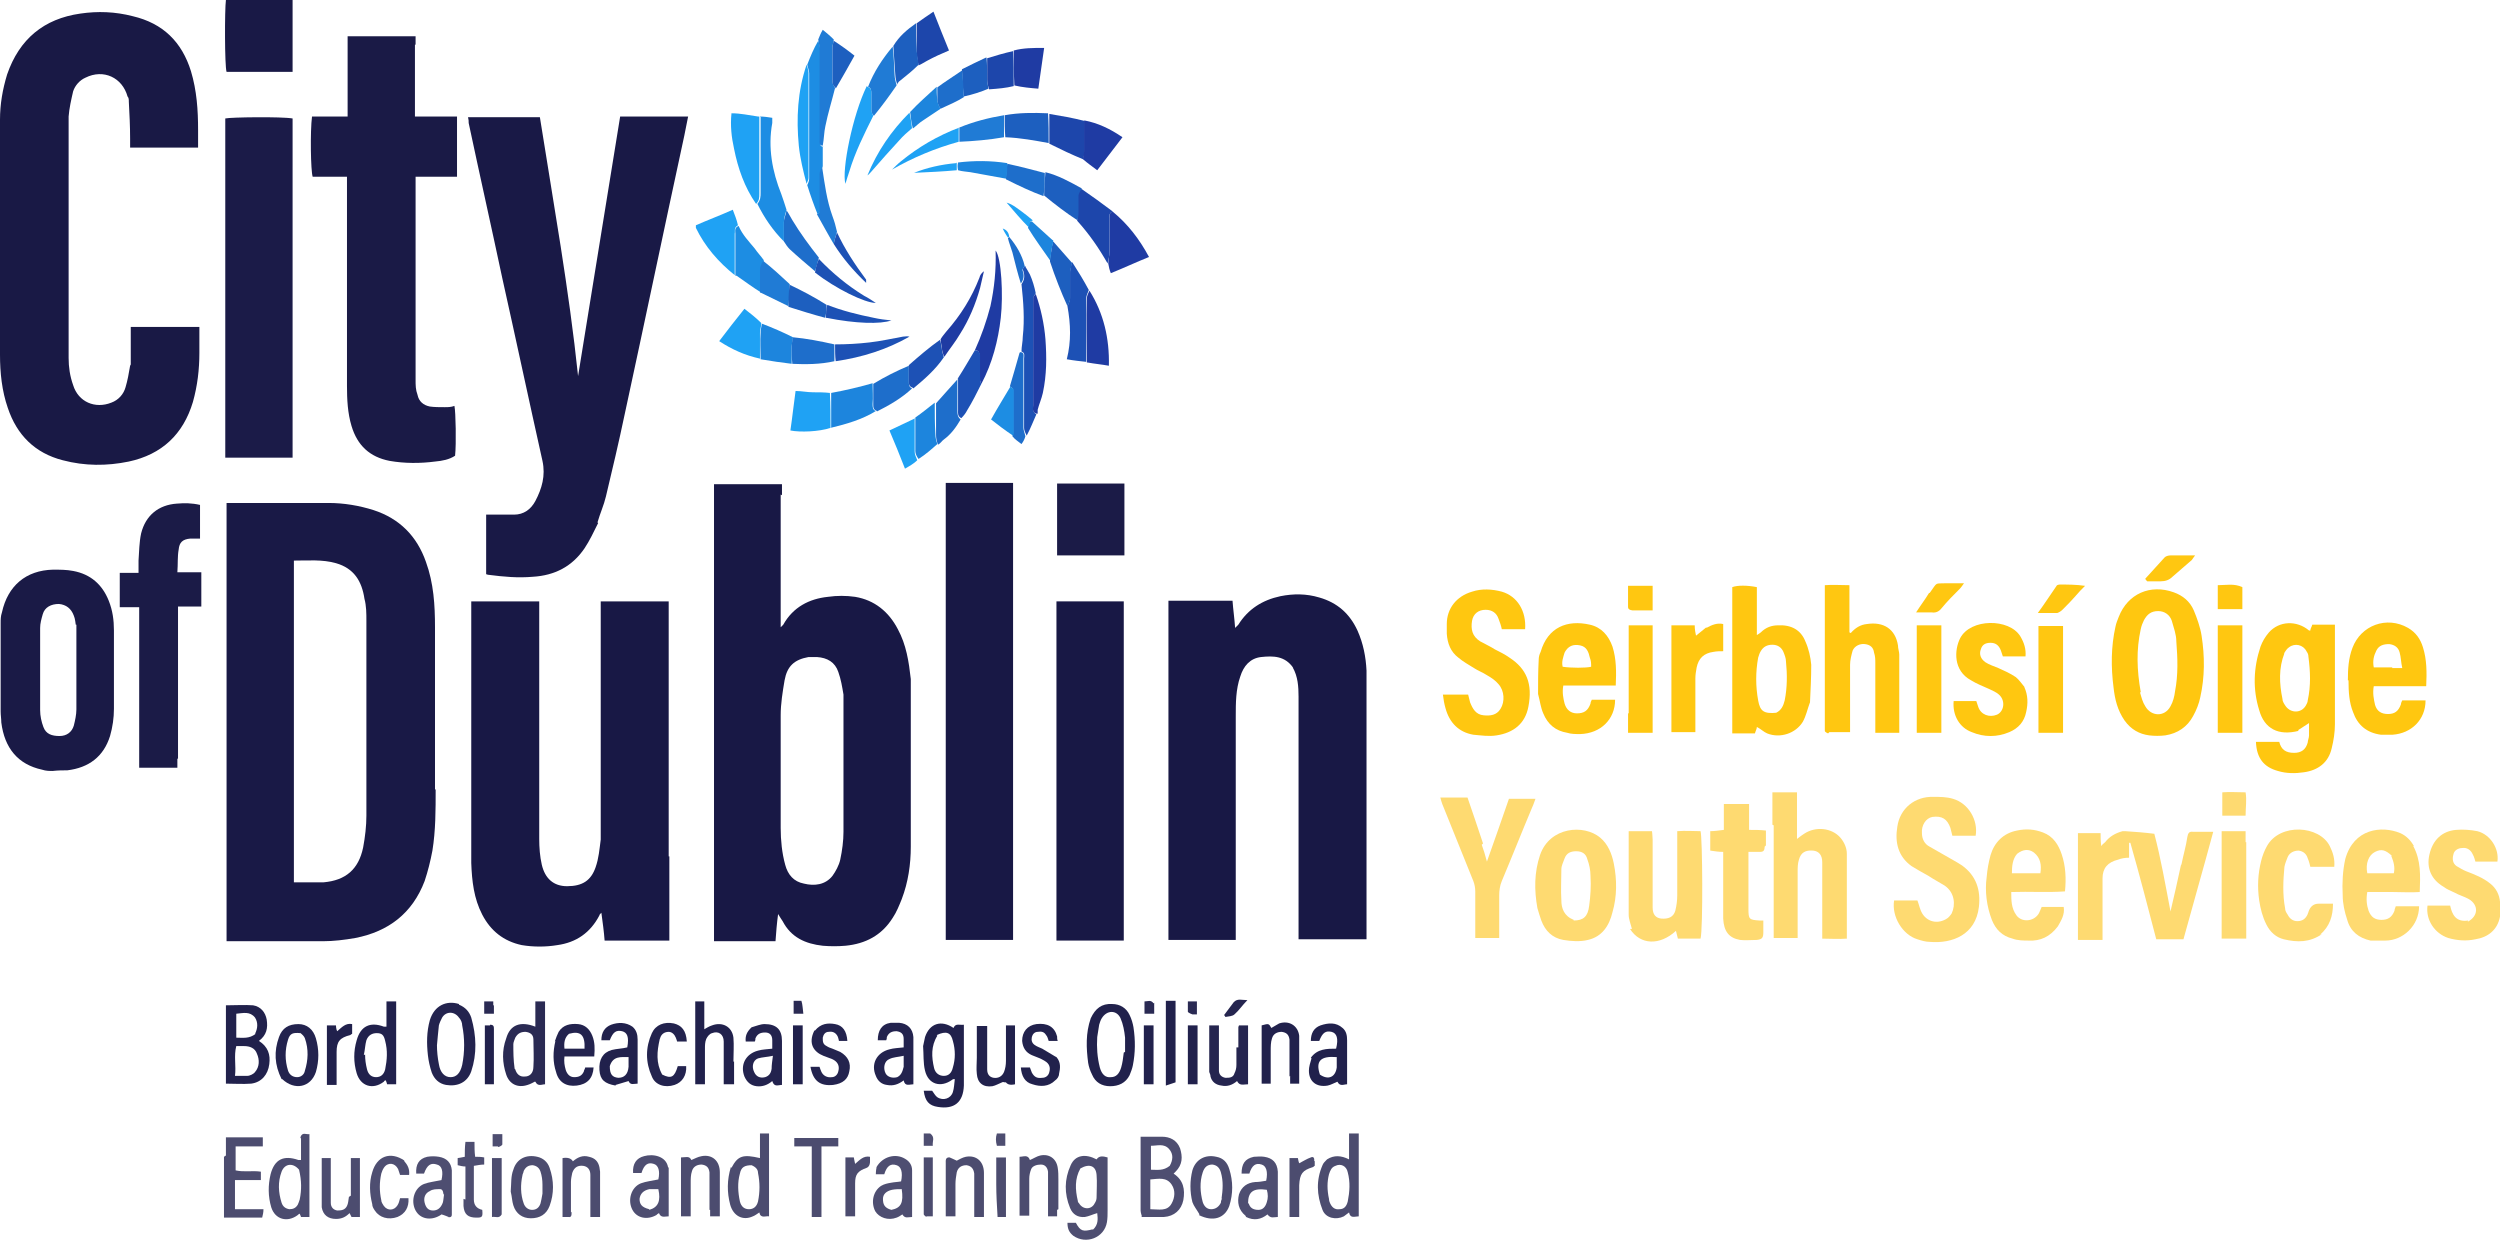 <?xml version="1.0" encoding="UTF-8"?><svg id="b" xmlns="http://www.w3.org/2000/svg" width="38.62" height="19.17" viewBox="0 0 38.62 19.17"><defs><style>.d{fill:#1a1a46;}.e{fill:#feda71;}.f{fill:#191945;}.g{fill:#1fa2f4;}.h{fill:#1d46ab;}.i{fill:#1d51b5;}.j{fill:#25254f;}.k{fill:#1b1b48;}.l{fill:#ffc710;}.m{fill:#2a2a53;}.n{fill:#4e4e71;}.o{fill:#21214c;}.p{fill:#1d5fbf;}.q{fill:#1d8de3;}.r{fill:#1b1b47;}.s{fill:#1e6ecb;}.t{fill:#1f3ba3;}.u{fill:#181845;}.v{fill:#207bd5;}.w{fill:#1d85dd;}.x{fill:#23234e;}.y{fill:#ffc711;}.z{fill:#191946;}.aa{fill:#4c4c6f;}</style></defs><g id="c"><path class="z" d="M6.73,12.19c0,.33,0,.64-.05.95-.03.16-.07.32-.12.47-.19.5-.56.78-1.07.88-.17.03-.34.05-.5.05-.45,0-.9,0-1.36,0h-.13v-6.77s.04,0,.06,0c.51,0,1.02,0,1.52,0,.23,0,.47.04.69.11.4.13.67.4.81.8.12.33.14.67.14,1.01,0,.83,0,1.66,0,2.51M4.54,10.74v2.89c.17,0,.32,0,.46,0,.34-.03.54-.2.61-.54.03-.16.05-.33.05-.49,0-1,0-2.01,0-3.01,0-.11,0-.23-.03-.34-.04-.27-.16-.47-.44-.55-.21-.06-.43-.04-.65-.04,0,.69,0,1.37,0,2.08Z"/><path class="u" d="M12.06,7.64v2.05s.03-.03.04-.04c.15-.27.4-.4.69-.43.14-.02.28-.02.42,0,.3.05.52.23.66.5.13.24.17.5.2.77,0,.05,0,.1,0,.16,0,.81,0,1.62,0,2.43,0,.27-.04.55-.14.81-.04.1-.08.2-.14.29-.17.27-.42.4-.73.43-.12.01-.23.01-.35,0-.27-.03-.49-.13-.62-.38-.02-.03-.04-.06-.07-.11-.02.15-.03.28-.04.42h-.95v-7.06h1.05v.17M12.49,10.15c-.22.04-.33.14-.37.36-.03.18-.06.36-.06.54,0,.58,0,1.16,0,1.74,0,.19.02.39.07.57.04.15.13.26.29.29.16.04.33.02.44-.12.05-.07.1-.16.12-.25.03-.14.05-.29.05-.43,0-.66,0-1.32,0-1.98,0-.05,0-.1,0-.14-.02-.12-.04-.24-.08-.35-.05-.15-.17-.22-.33-.23-.04,0-.07,0-.13,0Z"/><path class="f" d="M2.02,5.63c0-.2,0-.39,0-.58h1.06c0,.13,0,.27,0,.4,0,.26-.03.51-.1.76-.15.5-.48.81-.99.92-.34.07-.68.07-1.02-.02-.43-.11-.71-.39-.85-.81C.03,6.04,0,5.76,0,5.48c0-1.21,0-2.42,0-3.63,0-.24.04-.47.11-.7C.3.6.68.29,1.24.21c.27-.04.54-.03.81.04.47.11.76.4.9.85.09.3.11.6.11.91,0,.09,0,.18,0,.27h-1.05c0-.05,0-.1,0-.14,0-.19-.01-.38-.02-.57,0-.03,0-.06-.02-.08-.08-.29-.37-.43-.65-.29-.09.04-.16.12-.19.21-.03.13-.06.26-.07.39,0,1.24,0,2.49,0,3.73,0,.14.02.28.07.42.08.26.34.37.59.27.11-.04.19-.13.22-.24.03-.1.05-.21.07-.33Z"/><path class="z" d="M9.24,8.08c-.07.14-.13.27-.21.39-.19.28-.46.42-.8.44-.23.02-.45,0-.68-.03-.02,0-.03-.01-.04-.01v-.92s.07,0,.1,0c.11,0,.22,0,.33,0,.15,0,.26-.08.33-.21.1-.19.16-.39.11-.62-.21-.94-.41-1.88-.62-2.82-.17-.8-.35-1.6-.52-2.4,0-.03,0-.05-.01-.09h1.11c.21,1.33.45,2.66.59,4,.22-1.34.43-2.67.65-4.01h1.05c-.02.1-.04.2-.06.3-.31,1.43-.61,2.87-.92,4.3-.09.43-.19.85-.29,1.27-.03.13-.09.26-.13.4Z"/><path class="u" d="M19.98,10.32c-.13-.19-.31-.19-.5-.17-.17.02-.27.14-.32.3-.07.2-.07.41-.07.62,0,1.1,0,2.2,0,3.3v.15h-1.04v-5.24h.99c.01.14.03.27.04.42.02-.02.04-.04.05-.05.15-.24.37-.38.65-.44.2-.04.4-.04.6.02.28.08.47.25.59.51.09.2.13.41.14.62,0,.09,0,.19,0,.28,0,1.25,0,2.5,0,3.75v.12h-1.05v-.14c0-1.2,0-2.41,0-3.61,0-.15-.01-.31-.09-.45Z"/><path class="u" d="M10.34,13.23v1.3h-1c-.01-.14-.03-.28-.05-.43-.02.02-.03.03-.03.04-.14.27-.36.42-.65.46-.18.03-.37.03-.55,0-.28-.06-.48-.22-.61-.47-.13-.25-.16-.52-.17-.8,0-.32,0-.65,0-.97,0-.97,0-1.94,0-2.92,0-.04,0-.09,0-.15.35,0,.69,0,1.05,0v.15c0,1.17,0,2.35,0,3.52,0,.13.01.27.04.4.05.21.18.33.39.33.24,0,.37-.09.44-.29.05-.14.06-.28.08-.43,0-.06,0-.13,0-.19,0-1.12,0-2.24,0-3.35v-.14h1.05v3.94Z"/><path class="d" d="M6.41.69v1.11h.65v.93h-.64s0,.07,0,.1c0,1.01,0,2.02,0,3.04,0,.08,0,.15.03.23.02.1.09.16.19.18.07.01.15.01.23.01.05,0,.1,0,.15-.02.02.09.03.59.01.77-.09.06-.2.08-.31.09-.23.03-.47.03-.7-.01-.31-.06-.5-.24-.59-.54-.06-.2-.07-.41-.07-.62,0-1.03,0-2.06,0-3.09v-.14h-.53c-.03-.09-.04-.7-.01-.93h.55V.56h1.05s0,.08,0,.13Z"/><path class="u" d="M15.65,8.09v6.43h-1.04v-7.06h1.04v.62Z"/><path class="k" d="M4.52,2.57c0,1.51,0,3,0,4.5h-1.04V1.83c.08-.02.87-.03,1.04,0v.76Z"/><path class="u" d="M16.32,13.76v-4.47h1.04v5.24h-1.04v-.77Z"/><path class="d" d="M.83,11.91c-.07,0-.12,0-.18-.02-.37-.08-.58-.33-.63-.73,0-.06-.01-.11-.01-.17,0-.45,0-.9,0-1.36,0-.06,0-.11.02-.17.09-.41.37-.65.79-.66.1,0,.21,0,.31.02.27.05.45.21.55.46.06.15.08.3.08.46,0,.4,0,.81,0,1.21,0,.14-.02.28-.06.42-.1.32-.33.49-.66.53-.07,0-.14,0-.23.01M1.17,9.65s-.01-.1-.03-.14c-.04-.11-.12-.17-.23-.18-.12,0-.22.05-.25.16-.02.07-.04.14-.04.21,0,.42,0,.85,0,1.27,0,.09.02.18.05.26.04.11.13.14.25.14.11,0,.19-.06.22-.16.02-.08.04-.17.04-.25,0-.43,0-.86,0-1.31Z"/><path class="r" d="M2.74,11.72c0,.05,0,.09,0,.14-.04,0-.07,0-.09,0-.16,0-.33,0-.5,0v-2.48h-.3c0-.18,0-.35,0-.53h.29c0-.07,0-.13,0-.19.01-.14.01-.28.04-.42.07-.28.27-.44.55-.46.12-.01.23-.01.36.02,0,.09,0,.18,0,.26s0,.17,0,.26c-.06,0-.11,0-.15,0-.12.01-.17.06-.18.17-.02.11-.01.22-.02.35h.37v.53h-.36v2.35Z"/><path class="l" d="M35.51,11.29c-.31.08-.53-.03-.61-.32-.1-.32-.09-.65.02-.98.03-.08.07-.15.13-.22.16-.18.43-.19.62-.03,0,0,.01,0,.02,0,0-.03.02-.05.03-.09h.35s0,.07,0,.1c0,.48,0,.96,0,1.44,0,.12-.02.25-.05.37-.05.22-.21.34-.43.37-.13.02-.27.02-.4-.02-.22-.06-.33-.2-.34-.45.06,0,.12,0,.17,0,.06,0,.12,0,.19,0,.03.12.1.17.23.17.11,0,.18-.05.21-.16,0-.03.02-.07.02-.11,0-.06,0-.12,0-.19-.06.04-.11.07-.17.11M35.29,10.09c-.09.23-.08.47-.03.71,0,.04.03.08.05.11.08.11.24.11.31-.01.01-.02.03-.05.03-.08.05-.23.04-.45.01-.68,0-.03-.01-.05-.03-.08-.05-.1-.18-.13-.27-.06-.03.02-.05.05-.08.1Z"/><path class="e" d="M33.7,13.35c.03-.15.07-.28.09-.42.01-.06.03-.09.09-.08.1,0,.19,0,.31,0-.15.56-.31,1.11-.46,1.66h-.42c-.13-.5-.26-1-.4-1.49,0,0-.01,0-.02,0v.23c-.06,0-.12.01-.17.03-.16.04-.24.13-.24.29,0,.23,0,.46,0,.69,0,.08,0,.17,0,.26h-.38v-1.65h.35c0,.06,0,.12.01.2.02-.03.04-.04.06-.06.07-.09.16-.14.27-.17.01,0,.02,0,.04,0,.15.01.29.02.45.04.1.38.17.78.25,1.2.06-.25.11-.48.16-.71Z"/><path class="l" d="M32.82,11.13c-.11-.16-.15-.33-.17-.51-.04-.31-.04-.63.03-.94.01-.05.03-.1.05-.15.14-.36.49-.51.85-.38.14.05.25.14.31.28.05.12.1.26.12.39.05.32.05.64-.02.95-.02.1-.06.2-.11.29-.09.17-.24.27-.43.3-.08.01-.17.01-.25,0-.15-.02-.28-.09-.38-.23M33.06,10.7c.02.07.04.15.08.21.09.16.3.17.39,0,.04-.07.06-.15.07-.23.05-.26.04-.51.02-.77,0-.11-.04-.21-.07-.32-.03-.09-.11-.15-.21-.15-.11,0-.17.05-.22.14-.02.04-.04.09-.05.14-.07.32-.06.63,0,.97Z"/><path class="y" d="M27.96,10.85c-.04.11-.06.21-.11.3-.11.18-.35.26-.55.18-.05-.02-.1-.07-.16-.1,0,.03-.02.06-.03.1h-.35v-2.26c.08-.03.23-.03.38,0v.74s.05-.03.06-.04c.08-.08.17-.11.27-.11.2-.01.35.07.42.25.05.11.08.24.09.36,0,.2-.01.39-.02.6M27.44,11.01c.08-.04.11-.11.13-.19.04-.2.04-.4.02-.6,0-.05-.02-.1-.04-.15-.03-.07-.09-.11-.17-.11-.08,0-.14.03-.18.1-.02.03-.03.07-.04.1-.04.22-.04.44,0,.66.03.17.09.21.29.19Z"/><path class="l" d="M22.89,9.92c.07.04.14.07.2.11.08.04.16.08.23.13.26.17.36.4.29.76-.05.26-.23.4-.49.44-.12.02-.24,0-.36-.01-.23-.04-.37-.19-.43-.41-.02-.07-.03-.13-.04-.21h.39s.02.08.03.12c.04.1.09.19.21.2.1.01.2,0,.26-.1.07-.11.06-.28-.03-.38-.05-.06-.11-.1-.18-.14-.06-.04-.14-.07-.2-.11-.08-.05-.17-.1-.24-.16-.12-.09-.17-.22-.18-.37,0-.05,0-.1,0-.15,0-.24.15-.43.39-.5.15-.05.31-.04.46,0,.24.07.38.3.36.58h-.36c-.01-.05-.03-.11-.05-.16-.03-.09-.1-.14-.2-.14-.11,0-.19.06-.21.17-.02.13,0,.24.13.32Z"/><path class="y" d="M28.24,11.33s-.05-.02-.05-.04c0-.02,0-.05,0-.07,0-.7,0-1.4,0-2.1,0-.02,0-.04,0-.08.12-.01.24,0,.38,0v.73s.01,0,.02.01c.07-.08.15-.13.25-.14.26-.04.44.08.48.33,0,.05.02.1.02.14,0,.38,0,.77,0,1.15,0,.02,0,.03,0,.06-.12,0-.24,0-.37,0,0-.04,0-.08,0-.12,0-.32,0-.64,0-.96,0-.05,0-.1-.02-.16-.01-.08-.06-.12-.14-.13-.08-.01-.16.03-.19.1-.02.07-.04.15-.04.22,0,.31,0,.62,0,.93,0,.03,0,.06,0,.11-.11,0-.21,0-.32,0Z"/><path class="e" d="M29.79,13.53c-.09-.05-.18-.1-.26-.15-.21-.15-.26-.37-.22-.61.04-.28.27-.47.56-.46.1,0,.2,0,.3.03.24.07.39.33.35.57h-.36s-.02-.08-.03-.12c-.05-.14-.13-.19-.28-.17-.1.02-.17.13-.16.25,0,.09.04.17.12.21.07.04.14.08.21.12.1.06.2.11.29.17.22.16.29.38.26.64-.05.43-.41.57-.76.54-.06,0-.13-.02-.19-.04-.23-.07-.4-.35-.36-.6h.36c.02.05.03.1.05.15.06.16.23.23.39.14.04-.02.07-.06.09-.09.06-.13.05-.32-.11-.43-.08-.05-.16-.09-.25-.15Z"/><path class="e" d="M27.38,12.74v-.5h.38v.72c.05-.04.08-.06.11-.08.18-.12.43-.09.56.06.06.07.1.16.1.25,0,.43,0,.86,0,1.31-.13.01-.25,0-.38,0,0-.05,0-.1,0-.14,0-.31,0-.62,0-.93,0-.04,0-.07,0-.11,0-.11-.05-.17-.14-.18-.12-.01-.19.03-.22.14-.02.06-.02.13-.02.19,0,.29,0,.59,0,.88,0,.04,0,.09,0,.14h-.37s0,0,0,0c0,0,0,0,0,0,0-.58,0-1.15,0-1.74Z"/><path class="l" d="M36.27,10.51c0-.18.01-.34.07-.5.13-.35.53-.5.86-.31.12.07.19.17.23.3.06.19.06.39.05.6h-.81c-.02.11,0,.2.02.29.03.1.1.14.2.14.1,0,.16-.04.2-.15,0-.02.01-.04.02-.06h.36c0,.3-.22.51-.51.53-.06,0-.12,0-.18,0-.22-.03-.36-.15-.43-.35-.06-.15-.07-.31-.07-.49M36.95,10.32h.16c-.02-.09-.02-.17-.04-.24-.02-.08-.08-.12-.16-.13-.09,0-.16.02-.2.1-.04.08-.06.16-.04.26.09,0,.18,0,.29,0Z"/><path class="l" d="M23.76,10.74c0-.19,0-.37.01-.55,0-.04.01-.08.03-.12.11-.38.41-.5.76-.42.18.04.29.17.35.34.06.19.06.39.05.6h-.81c-.02.11,0,.2.02.28.03.1.1.15.19.15.11,0,.17-.04.21-.15,0-.02.01-.04.02-.06h.36c0,.3-.22.52-.54.53-.07,0-.14,0-.2-.02-.18-.03-.3-.13-.37-.3-.04-.09-.05-.19-.08-.3M24.17,10.08c-.02.07-.05.14-.03.22.13.02.36.02.44,0,0-.05,0-.09-.02-.14-.02-.09-.05-.17-.15-.19-.1-.02-.19,0-.25.13Z"/><path class="e" d="M25.21,14.35c-.02-.08-.05-.15-.05-.22,0-.41,0-.81,0-1.22,0-.02,0-.04,0-.07h.36s.01.08.01.13c0,.3,0,.6,0,.89,0,.05,0,.1,0,.16,0,.11.05.16.13.17.11.01.19-.02.22-.12.02-.08.03-.16.03-.24,0-.28,0-.56,0-.85v-.14c.13-.01.25,0,.36,0,.03.09.04,1.51,0,1.66h-.35s-.02-.08-.03-.12c-.25.23-.55.22-.71-.03Z"/><path class="e" d="M31.79,14.31c-.12.16-.27.23-.45.22-.08,0-.17,0-.25-.03-.16-.04-.26-.14-.32-.29-.08-.21-.11-.44-.08-.66.01-.12.03-.23.06-.34.06-.2.2-.34.41-.38.14-.03.27-.02.4.03.16.06.24.19.29.34.06.18.07.37.05.57-.27.02-.54,0-.83.01,0,.13,0,.25.08.36.08.11.26.1.34-.02.02-.03.03-.07.05-.11h.34c.02.12-.04.21-.09.3M31.16,13.19c-.07.08-.08.19-.08.3h.44c.02-.13,0-.24-.1-.32-.08-.06-.17-.05-.26.02Z"/><path class="e" d="M37.28,13.07c.12.22.11.46.1.71-.14.01-.27,0-.41,0-.13,0-.26,0-.4,0-.02.11-.01.2.02.29.04.1.1.14.2.14.1,0,.16-.04.2-.14,0-.02.01-.04.02-.07h.36c0,.3-.25.53-.52.53-.08,0-.16,0-.23,0-.18-.04-.31-.14-.36-.32-.04-.12-.07-.25-.07-.38-.01-.19,0-.38.04-.56.13-.47.56-.52.85-.4.09.04.16.11.21.2M36.95,13.22c-.1-.09-.16-.11-.26-.06-.1.05-.15.18-.12.33h.41c.02-.09,0-.17-.04-.27Z"/><path class="e" d="M23.75,14.03c-.05-.28-.05-.55.04-.82.15-.44.68-.48.93-.27.12.1.18.25.21.4.05.25.05.51-.02.75-.05.21-.16.38-.38.43-.12.03-.26.02-.38,0-.17-.03-.28-.14-.34-.3-.02-.06-.04-.12-.06-.19M24.31,14.22c.15,0,.22-.06.24-.23.02-.15.03-.3.02-.46,0-.09-.02-.18-.05-.26-.02-.08-.08-.12-.17-.12-.09,0-.15.03-.18.11-.02.06-.05.11-.05.17,0,.16-.01.32,0,.48,0,.12.04.24.19.3Z"/><path class="e" d="M22.89,13.05c.03.08.05.15.08.26.12-.34.23-.65.34-.97h.41c-.02.05-.03.09-.05.13-.16.38-.31.76-.47,1.14-.03.07-.04.15-.04.22,0,.18,0,.36,0,.54,0,.04,0,.08,0,.12h-.37s0-.07,0-.11c0-.2,0-.4,0-.61,0-.05-.01-.11-.03-.16-.16-.4-.32-.79-.48-1.19-.01-.03-.02-.06-.03-.1h.42c.08.23.16.47.24.71Z"/><path class="l" d="M31.27,10.61c.06.13.06.26.03.39-.03.15-.12.25-.26.31-.19.08-.39.08-.58,0-.19-.07-.3-.26-.28-.48h.35s.02.06.03.09c.04.12.17.17.29.12.11-.05.13-.21.04-.3-.05-.05-.11-.07-.17-.1-.09-.04-.19-.08-.27-.13-.28-.15-.26-.47-.17-.65.16-.31.76-.31.93-.03.06.1.09.2.08.31h-.35s-.02-.06-.03-.09c-.03-.08-.08-.12-.16-.12-.08,0-.13.03-.15.1-.03.08,0,.15.07.2.06.04.13.06.2.09.09.04.18.08.27.14.05.04.09.1.14.16Z"/><path class="e" d="M38.12,14.24c.17-.09.17-.26.02-.35-.07-.04-.15-.06-.22-.1-.06-.03-.12-.05-.17-.09-.19-.11-.27-.29-.22-.5.05-.22.19-.36.41-.38.11-.01.23,0,.33.02.2.05.34.27.31.47h-.34s-.02-.08-.04-.11c-.03-.07-.09-.11-.16-.1-.07,0-.13.04-.14.1-.02.07-.01.14.05.18.05.03.1.06.15.08.13.05.26.1.37.19.09.07.14.17.15.28,0,.08,0,.15,0,.23-.04.21-.19.32-.38.35-.14.03-.28.02-.42-.02-.21-.07-.35-.28-.32-.5h.35c.03.14.09.26.28.23Z"/><path class="r" d="M16.44,8.58s-.07,0-.11,0v-1.11h1.04v1.11h-.93Z"/><path class="z" d="M3.7,1.11c-.08,0-.14,0-.2,0-.03-.09-.03-.96-.01-1.11h1.03v1.11c-.27,0-.54,0-.82,0Z"/><path class="e" d="M35.87,14.43c-.19.13-.38.13-.59.08-.12-.03-.21-.11-.27-.23-.06-.12-.09-.24-.11-.37-.03-.21-.02-.41.03-.61.02-.08.05-.16.09-.23.2-.36.81-.32.97,0,.05.1.08.2.07.32h-.37s-.02-.09-.04-.13c-.02-.07-.07-.11-.14-.12-.07,0-.14.03-.17.1-.02.05-.04.1-.05.15-.02.21-.03.43.01.64,0,.04.02.07.04.1.03.06.08.1.15.1.08,0,.13-.04.16-.11,0-.01.01-.02.01-.03q.04-.13.16-.13c.07,0,.14,0,.22,0,0,.19-.05.35-.2.48Z"/><path class="e" d="M27.26,13.08c0,.06-.02.08-.07.08-.06,0-.11,0-.18,0,0,.04,0,.08,0,.11,0,.26,0,.52,0,.77,0,.16.01.17.17.18.02,0,.03,0,.06,0,0,.06,0,.12,0,.18,0,.09-.02.11-.1.12-.09,0-.18.01-.26,0-.17-.03-.25-.13-.26-.33,0-.12,0-.23,0-.35,0-.19,0-.37,0-.56,0-.04,0-.08,0-.12-.07,0-.13-.01-.2-.02v-.3c.06,0,.13-.01.21-.02v-.4h.39v.4c.09,0,.17,0,.26.01,0,.08,0,.15,0,.23Z"/><path class="y" d="M26.36,9.7c.09-.05.17-.08.26-.06v.42c-.05,0-.1,0-.15.01-.15.02-.23.1-.26.24-.01.06-.02.11-.02.17,0,.24,0,.48,0,.71,0,.04,0,.08,0,.12h-.37v-1.65h.36c0,.06.01.12.02.16.05-.04.1-.08.16-.13Z"/><path class="y" d="M34.64,10.85c0,.16,0,.31,0,.47-.13,0-.25,0-.38,0v-1.66h.38c0,.39,0,.78,0,1.18Z"/><path class="e" d="M34.7,13.01v1.49h-.38v-1.66c.06,0,.12,0,.17,0,.06,0,.12,0,.2,0,0,.06,0,.11,0,.17Z"/><path class="y" d="M31.49,10.54v-.87h.38v1.65h-.38c0-.26,0-.52,0-.79Z"/><path class="y" d="M29.99,10.27c0,.35,0,.7,0,1.05-.13,0-.25,0-.38,0v-1.66c.12,0,.24,0,.38,0v.61Z"/><path class="y" d="M25.16,11.02c0-.45,0-.88,0-1.32,0,0,0-.02,0-.04.12,0,.24,0,.37,0v1.66h-.38v-.3Z"/><path class="n" d="M17.64,18.79s-.02-.06-.02-.09c0-.35,0-.69,0-1.04,0-.03,0-.06,0-.1.11,0,.22,0,.33,0,.12,0,.23.05.28.18.04.13.04.25-.07.36,0,0-.02.02-.03.03.15.1.18.24.15.41-.03.15-.14.25-.3.26-.11,0-.23,0-.35,0M17.77,18.47v.21c.13,0,.26.04.33-.09.05-.09.06-.2,0-.29-.08-.12-.2-.09-.33-.08,0,.08,0,.16,0,.25M18.07,18.01c.05-.09.06-.18-.01-.26-.08-.09-.18-.05-.28-.05v.37c.1,0,.19.02.29-.06Z"/><path class="n" d="M16.88,19c.09-.08.08-.17.07-.26-.07.02-.13.05-.19.06-.11.01-.19-.04-.23-.14-.09-.22-.09-.44.01-.66.07-.16.23-.18.4-.09.04-.06.1-.05.17-.03v.24c0,.19,0,.39,0,.58,0,.06,0,.12-.01.18-.04.24-.32.35-.52.21-.06-.05-.09-.1-.09-.2h.13c.07.13.11.14.26.1M16.69,18.05c-.09.16-.08.33-.04.5,0,.02.01.03.02.04.06.1.19.1.24,0,.02-.03.03-.06.03-.09,0-.12.01-.23,0-.35-.01-.14-.11-.18-.25-.1Z"/><path class="o" d="M14.26,16.16c.01-.05.02-.1.03-.14.07-.21.25-.27.44-.14.03-.08.1-.04.16-.05,0,.05,0,.09,0,.14,0,.23,0,.46,0,.69,0,.04,0,.07,0,.11-.01.26-.15.37-.4.33-.14-.02-.2-.09-.22-.25.04,0,.09,0,.13,0,.03.04.05.08.08.1.09.06.21.02.24-.08.02-.06.02-.13.03-.2-.02,0-.03,0-.04.01-.18.13-.37.07-.42-.14-.03-.12-.02-.25-.03-.38M14.48,16c-.1.16-.09.33-.05.5.02.08.08.12.15.12.07,0,.12-.04.14-.13.04-.13.04-.27,0-.41-.03-.13-.1-.16-.25-.09Z"/><path class="o" d="M3.49,16.33v-.8c.15,0,.29-.01.42,0,.12.02.19.11.21.22.02.13,0,.24-.12.33.14.09.18.21.16.36-.02.16-.12.28-.28.3-.13.01-.26,0-.39,0v-.43M3.65,16.16c-.04.15,0,.31-.02.46.08,0,.14,0,.19,0,.04,0,.1-.03.12-.06.07-.08.07-.19.03-.28-.03-.09-.11-.12-.2-.12-.04,0-.07,0-.13,0M3.94,15.97c.04-.08.05-.17,0-.25-.08-.1-.18-.07-.29-.06v.37c.1,0,.2.02.3-.06Z"/><path class="x" d="M7.09,15.52c.1.04.16.11.19.2.08.28.09.56,0,.83-.06.17-.21.24-.39.21-.11-.02-.18-.09-.22-.19-.03-.09-.05-.18-.06-.27-.02-.18-.02-.36.03-.54.07-.23.26-.31.45-.25M6.75,16.14c0,.1.01.2.03.3.02.13.09.2.18.2.09,0,.15-.06.18-.19.04-.2.04-.41,0-.61,0-.04-.02-.09-.05-.12-.07-.1-.2-.1-.26,0-.02.04-.04.08-.05.12-.01.1-.02.19-.03.31Z"/><path class="o" d="M16.85,15.73c.07-.15.17-.23.33-.22.12,0,.22.06.27.17.03.06.05.13.06.19.03.2.03.39-.01.59-.01.05-.03.1-.05.15-.06.12-.17.17-.3.17-.13,0-.23-.06-.28-.18-.03-.06-.05-.12-.06-.18-.03-.23-.04-.46.04-.69M17.38,16.25c0-.07,0-.15,0-.22-.01-.1-.03-.21-.07-.3-.06-.13-.21-.13-.29,0-.02.03-.03.07-.04.1-.01.06-.02.13-.03.19-.01.16,0,.31.04.47.03.11.09.16.17.15.08,0,.13-.05.16-.15.02-.07.03-.14.04-.23Z"/><path class="q" d="M11.74,1.8c.06,0,.13.01.19.02,0,.03,0,.06,0,.08-.07.38,0,.75.14,1.1.03.08.05.15.08.24-.02.07-.04.13-.04.19,0,.1,0,.2,0,.3-.17-.17-.3-.36-.41-.58.05-.06.05-.12.05-.17,0-.4,0-.79,0-1.19Z"/><path class="m" d="M8.26,16.71s-.07.04-.11.05c-.15.05-.28-.01-.33-.16-.06-.18-.07-.37,0-.56.06-.21.22-.27.45-.18v-.39h.15v1.28c-.05,0-.11.04-.15-.04M7.96,16.52c.02.07.07.12.15.11.07,0,.13-.05.13-.15.01-.14,0-.28,0-.42,0-.08-.05-.11-.12-.12-.07,0-.12.02-.16.09-.01.03-.03.07-.03.1,0,.12,0,.24.02.38Z"/><path class="q" d="M12.71,2.26c0,.1,0,.2,0,.31-.02.05-.04.09-.04.12,0,.17,0,.34,0,.52,0,.04.01.08-.04.1-.06-.15-.11-.29-.16-.45.02-.04.03-.07.03-.1,0-.54,0-1.08,0-1.63,0-.04-.02-.08-.03-.13.05-.13.1-.25.17-.37.02.05.03.1.03.15,0,.28,0,.56,0,.83,0,.19,0,.38,0,.57,0,.04-.01.08.05.09Z"/><path class="g" d="M11.73,1.8c0,.4,0,.79,0,1.19,0,.06,0,.11-.05.16-.18-.26-.28-.55-.34-.85-.04-.18-.06-.36-.04-.55.14,0,.27.03.41.05Z"/><path class="o" d="M6.12,15.77v.98h-.14s-.01-.04-.02-.06c-.01,0-.02,0-.03.02-.17.13-.36.07-.42-.13-.05-.17-.05-.34,0-.51.06-.22.21-.29.42-.21,0,0,.01,0,.04,0,0-.06,0-.12,0-.19s0-.13,0-.2h.15v.3M5.64,16.29c0,.08.01.15.03.23.02.08.07.12.14.12.07,0,.12-.04.14-.12.03-.15.04-.29,0-.44-.02-.09-.05-.12-.13-.12-.07,0-.13.03-.16.11-.02.07-.02.14-.04.23Z"/><path class="o" d="M11.34,16.4c0,.12,0,.24,0,.35h-.16s0-.09,0-.13c0-.18,0-.35,0-.53,0-.11-.08-.17-.18-.13-.04.01-.07.05-.09.09-.02.05-.02.1-.02.15,0,.15,0,.29,0,.44,0,.04,0,.07,0,.11h-.15v-1.28h.14v.43s.08-.05.12-.06c.16-.06.31.02.33.19.01.12,0,.24,0,.37Z"/><path class="aa" d="M20.5,17.91c.11-.07.22-.06.34,0v-.4h.15v1.28c-.06,0-.13.04-.15-.06-.03.02-.05.04-.08.06-.12.06-.28.03-.33-.1-.09-.23-.1-.46,0-.69.01-.03.04-.06.07-.09M20.53,18.51s0,.04.01.06c.03.08.08.12.15.11.07,0,.11-.04.13-.12.03-.15.04-.3,0-.45-.02-.1-.11-.14-.19-.1-.06.02-.08.07-.1.13-.03.12-.03.24,0,.38Z"/><path class="aa" d="M11.3,18.04c.1-.19.18-.21.44-.15v-.38h.14v1.28c-.05-.01-.13.04-.15-.06-.03.02-.07.05-.1.06-.15.07-.3,0-.35-.18-.05-.19-.05-.38.01-.58M11.62,18c-.12,0-.17.03-.19.13-.04.14-.03.29,0,.43.02.08.07.12.14.12.07,0,.12-.04.14-.12.03-.15.03-.29,0-.44,0-.05-.03-.09-.1-.12Z"/><path class="aa" d="M4.64,17.57c.03-.09.09-.04.14-.05v1.28h-.13s-.01-.03-.02-.05c-.01,0-.02.01-.03.02-.16.12-.35.07-.41-.12-.05-.17-.05-.34-.01-.51.06-.23.2-.3.43-.22,0,0,.01,0,.04,0,0-.11,0-.21,0-.33M4.62,18.07c-.09-.11-.22-.1-.27.03-.06.16-.05.32,0,.48.02.06.06.09.12.1.06,0,.1-.02.13-.07.01-.02.02-.05.03-.08.03-.15.03-.29-.01-.46Z"/><path class="i" d="M15.84,4.12s.05.08.07.12c.04.09.07.19.09.29-.02.03-.03.05-.04.07,0,.02,0,.05,0,.07,0,.53,0,1.06,0,1.59,0,.05-.01.11.05.14-.05.11-.09.22-.15.33-.02-.04-.04-.08-.04-.12,0-.36,0-.71,0-1.07,0-.04.02-.09-.04-.11,0-.08.02-.15.02-.23.03-.27.01-.53-.02-.81.05-.07.05-.13.03-.2-.02-.04,0-.07.04-.08Z"/><path class="aa" d="M3.49,17.85c0-.1,0-.18,0-.28.1,0,.2,0,.29,0,.09,0,.18,0,.28,0,0,.05,0,.09,0,.14h-.42v.37c.13.03.26,0,.39.02v.13h-.4v.45h.44c0,.05-.01.09-.02.13h-.59v-.94Z"/><path class="o" d="M9.51,16.77c-.17-.03-.24-.09-.25-.24-.01-.16.05-.27.19-.31.08-.02.16-.02.24-.04.03-.16,0-.23-.08-.25-.09-.02-.14.01-.19.14h-.13c0-.12.05-.2.15-.24.11-.04.23-.04.33.03.06.05.08.12.08.2,0,.15,0,.31,0,.46,0,.07,0,.14,0,.22-.06,0-.11.03-.14-.04-.07.02-.13.04-.2.06M9.42,16.47c0,.13.04.17.13.18.09,0,.15-.05.16-.17,0-.05,0-.09,0-.15-.12,0-.24-.02-.29.14Z"/><path class="o" d="M20.25,16.34c.1-.14.25-.14.39-.14.04-.16.01-.24-.07-.26-.09-.02-.14.01-.19.14h-.13c0-.11.04-.2.15-.24.12-.04.24-.05.34.04.06.05.07.12.07.19,0,.14,0,.27,0,.41,0,.09,0,.18,0,.27-.05,0-.11.04-.15-.04-.05.02-.1.05-.15.06-.17.03-.29-.06-.29-.23,0-.06.02-.12.04-.19M20.39,16.6c.13.09.24.04.26-.11,0-.05,0-.11,0-.16-.25-.02-.33.06-.26.27Z"/><path class="g" d="M11.35,4.25c-.25-.2-.46-.44-.6-.73,0,0,0-.02,0-.04.18-.08.37-.15.57-.24.03.08.06.15.08.24-.07.04-.04.09-.05.13,0,.21,0,.43,0,.64Z"/><path class="g" d="M12.83,6.61c-.18.06-.47.07-.62.04.03-.2.05-.4.08-.61.09,0,.18.02.27.02.08,0,.17,0,.26.01.01.19.01.36.01.54Z"/><path class="i" d="M16.57,4.06c.09.14.17.27.25.42-.02.05-.04.09-.04.13,0,.33,0,.66,0,.98-.09-.01-.19-.02-.3-.04.07-.28.06-.54.01-.82.02-.05.04-.08.04-.12,0-.14,0-.27,0-.41,0-.05.02-.1.03-.15Z"/><path class="j" d="M19.13,16.18c0-.11,0-.21,0-.31,0,0,0-.01.01-.03h.14v.91c-.07,0-.13.03-.17-.05-.07.06-.15.09-.24.07-.09-.01-.15-.06-.17-.14,0-.02-.01-.05-.02-.07,0-.04,0-.08,0-.12,0-.2,0-.39,0-.6h.15s0,.06,0,.09c0,.17,0,.33,0,.5,0,.04,0,.07,0,.11,0,.06.04.1.1.11.06,0,.12,0,.14-.07.02-.04.03-.08.03-.13,0-.08,0-.17,0-.27Z"/><path class="x" d="M14.11,16.25v.5c-.06,0-.13.04-.15-.06-.08.06-.16.09-.26.07-.08-.01-.14-.06-.17-.14-.08-.18.01-.36.21-.41.07-.02.14-.02.22-.03,0-.04,0-.09,0-.13,0-.08-.04-.11-.11-.12-.07,0-.12.02-.15.09,0,.01,0,.03-.01.05-.03,0-.05,0-.07,0-.02,0-.04,0-.06,0,0-.15.06-.25.2-.27.04,0,.09,0,.13,0,.13.01.21.09.22.22,0,.07,0,.14,0,.22M13.96,16.47v-.16c-.09.02-.16.02-.22.05-.08.03-.1.14-.06.22.03.06.11.08.18.06.06-.03.08-.08.1-.16Z"/><path class="x" d="M8.57,16.09c.02-.06.04-.11.06-.15.07-.11.18-.13.3-.12.11.01.18.08.22.18.04.1.04.2.03.32h-.46c-.01.08,0,.14.02.21.02.06.06.11.13.11.07,0,.12-.02.15-.09,0-.02.02-.04.02-.06h.13c-.01.17-.1.26-.26.28-.16.02-.28-.05-.32-.21-.05-.15-.05-.31-.01-.48M8.79,15.97c-.07.06-.08.14-.07.23h.31c.01-.21-.06-.28-.24-.23Z"/><path class="x" d="M11.61,15.87c.07-.02.14-.05.2-.05.18,0,.27.08.27.26,0,.17,0,.33,0,.5,0,.06,0,.11,0,.18-.06,0-.12.04-.15-.06-.07.06-.15.09-.24.08-.09-.01-.15-.06-.19-.15-.07-.18.02-.35.21-.4.07-.02.14-.02.22-.03,0-.04,0-.09,0-.13,0-.08-.04-.12-.11-.12-.07,0-.12.02-.15.09,0,.01,0,.03-.01.05h-.14c-.01-.09.02-.15.08-.21M11.92,16.51c0-.06.01-.12.02-.2-.09.02-.16.02-.23.04-.08.03-.1.13-.06.21.03.07.09.1.17.08.06-.02.09-.06.1-.13Z"/><path class="n" d="M10.33,18.04c0,.25,0,.5,0,.75-.06,0-.12.03-.15-.05-.02.01-.03.02-.04.03-.14.08-.3.05-.37-.08-.08-.15-.02-.35.13-.41.08-.03.18-.04.27-.06.03-.13,0-.22-.07-.24-.09-.03-.15.01-.19.14-.02,0-.04,0-.07,0-.02,0-.04,0-.06,0-.01-.14.05-.23.17-.26.14-.04.34,0,.37.17M10.03,18.69c.14-.04.18-.14.14-.32-.05,0-.09,0-.14,0-.09.02-.14.07-.15.15,0,.08.03.13.15.16Z"/><path class="n" d="M19.24,18.78c-.11-.09-.13-.21-.1-.33.04-.12.13-.18.25-.19.06,0,.11-.01.17-.02.03-.14,0-.23-.07-.25-.09-.03-.15.01-.19.14h-.12c0-.15.05-.23.19-.26.05,0,.1-.01.16,0,.13.02.2.09.21.23,0,.23,0,.46,0,.7-.06,0-.11.03-.16-.04-.1.08-.21.1-.33.04M19.29,18.59c.02.07.07.1.15.1.07,0,.11-.05.13-.12.02-.06.02-.12,0-.19-.21-.03-.29.03-.29.21Z"/><path class="n" d="M13.54,18.03c.09-.16.29-.22.44-.13.07.04.11.1.11.18,0,.24,0,.47,0,.72-.06,0-.11.03-.15-.04-.03.02-.06.04-.09.05-.13.05-.27,0-.33-.1-.07-.14-.03-.31.09-.39.05-.03.1-.04.16-.05.05-.01.1-.01.15-.02.03-.14,0-.23-.07-.25-.09-.03-.15.01-.19.14h-.13s0-.06.01-.1M13.77,18.69c.15-.03.19-.11.16-.32-.05,0-.1,0-.15.01-.09.02-.14.07-.14.14,0,.08.02.14.13.17Z"/><path class="n" d="M6.93,18.8s-.07-.03-.11-.04c0,0-.01.01-.03.02-.14.08-.3.05-.37-.08-.08-.15-.02-.35.13-.41.08-.03.18-.04.27-.06.03-.13.01-.22-.07-.24-.09-.03-.15,0-.2.14h-.12c-.01-.14.04-.23.17-.26.06-.01.12-.01.18,0,.12.02.19.09.2.21,0,.23,0,.45,0,.68,0,.04-.02.05-.07.04M6.85,18.45s0-.09-.06-.08c-.05,0-.11,0-.15.03-.07.03-.1.1-.08.18.02.08.06.12.13.12.07,0,.12-.04.15-.12.01-.03.01-.07.02-.13Z"/><path class="o" d="M19.92,16.63c0-.16,0-.31,0-.46,0-.04,0-.07,0-.11-.01-.08-.05-.11-.12-.12-.07,0-.13.03-.15.1-.02.06-.02.13-.02.19,0,.17,0,.34,0,.51h-.14v-.9c.11-.03.11-.03.15.04.04-.02.08-.05.12-.07.15-.05.29.03.31.19,0,.04,0,.09,0,.13,0,.17,0,.33,0,.5,0,.04,0,.07,0,.11h-.14s0-.07,0-.12Z"/><path class="aa" d="M16.33,18.69s0,.07,0,.1h-.14s0-.06,0-.09c0-.17,0-.33,0-.5,0-.03,0-.06,0-.1-.01-.07-.05-.11-.11-.11-.06,0-.13.02-.15.07-.02.05-.03.1-.03.15,0,.15,0,.3,0,.45,0,.04,0,.08,0,.12h-.15v-.91c.06,0,.13-.04.16.05.05-.02.11-.06.16-.07.14-.03.25.05.27.19.01.06.01.12.01.18,0,.15,0,.3,0,.46Z"/><path class="aa" d="M8.83,18.72c0,.05,0,.09-.05.08-.03,0-.06,0-.09,0v-.91q.12-.02.16.05c.07-.06.15-.1.25-.07.09.02.14.07.16.16,0,.02.01.05.01.07,0,.23,0,.46,0,.7h-.15c0-.08,0-.15,0-.23,0-.14,0-.28,0-.42,0-.08-.04-.13-.11-.14-.08-.01-.14.02-.17.11-.01.05-.02.09-.02.14,0,.15,0,.31,0,.47Z"/><path class="t" d="M17.19,3.27c.23.19.41.42.56.7-.2.08-.39.17-.59.25-.02-.05-.03-.09-.04-.15,0-.07.02-.12.02-.17,0-.18,0-.36,0-.54,0-.04,0-.08.05-.09Z"/><path class="h" d="M17.19,3.27c-.06.02-.05.06-.05.1,0,.18,0,.36,0,.54,0,.05-.02.1-.03.16-.13-.23-.28-.45-.47-.66,0-.05.01-.09.01-.13,0-.08,0-.17,0-.25,0-.05,0-.09.06-.11.16.11.31.22.47.34Z"/><path class="w" d="M12.84,6.61c0-.18,0-.35,0-.54.22-.04.43-.09.64-.15,0,.11.01.22,0,.32,0,.05,0,.09.05.11-.21.13-.45.2-.7.26Z"/><path class="aa" d="M14.67,17.88s.07.03.11.05c.04-.02.09-.05.14-.06.16-.03.28.07.28.25,0,.18,0,.36,0,.54,0,.04,0,.09,0,.14h-.15s0-.06,0-.09c0-.16,0-.32,0-.48,0-.03,0-.06,0-.1-.01-.08-.05-.12-.12-.13-.07,0-.13.03-.15.11-.01.06-.02.12-.02.18,0,.16,0,.33,0,.5h-.15c0-.06,0-.11,0-.17,0-.22,0-.44,0-.65,0-.04-.01-.1.07-.09Z"/><path class="aa" d="M10.96,18.69c0-.16,0-.32,0-.47,0-.04,0-.07,0-.11-.01-.08-.05-.11-.12-.12-.07,0-.13.03-.15.1-.02.06-.02.12-.02.18,0,.13,0,.27,0,.4,0,.04,0,.08,0,.12h-.15v-.91c.07,0,.13-.03.16.04.05-.02.1-.05.16-.06.16-.03.28.07.28.25,0,.19,0,.38,0,.57,0,.04,0,.07,0,.11h-.15s0-.06,0-.1Z"/><path class="t" d="M15.06,5.41c.1-.22.18-.45.24-.68.06-.28.09-.56.08-.86.09.11.12.69.08,1.04-.04.35-.13.7-.3,1.02-.02-.04-.03-.08-.03-.12,0-.1,0-.21,0-.31,0-.05-.01-.09-.07-.09Z"/><path class="x" d="M4.35,16.67c-.11-.22-.12-.43-.04-.65.05-.14.15-.2.3-.2.13,0,.23.08.27.22.05.17.05.35,0,.52-.08.24-.33.29-.52.11M4.64,15.96c-.11-.01-.16,0-.19.1-.05.16-.05.32,0,.48.02.06.07.1.14.1.06,0,.11-.04.12-.1.05-.16.06-.33,0-.5-.01-.03-.04-.06-.08-.09Z"/><path class="aa" d="M7.89,18.4c.01-.12,0-.23.04-.33.05-.17.2-.24.37-.2.09.02.16.08.19.17.07.2.07.4,0,.59-.05.13-.15.19-.29.19-.13,0-.23-.07-.27-.2-.02-.06-.02-.13-.04-.21M8.38,18.44s0-.1,0-.14c0-.07-.01-.14-.03-.2-.02-.06-.06-.09-.12-.1-.07,0-.11.03-.14.09,0,.02-.02.05-.02.07-.03.14-.03.29.02.43.02.06.07.1.13.1.07,0,.11-.04.13-.1.01-.04.02-.09.03-.15Z"/><path class="aa" d="M18.53,18.76c-.04-.07-.09-.13-.11-.19-.04-.16-.04-.33,0-.49.05-.17.2-.25.37-.21.11.02.17.09.2.19.06.19.06.38,0,.57-.07.19-.25.25-.47.14M18.87,18.52c.02-.14.03-.27-.01-.41-.02-.07-.06-.11-.13-.12-.07,0-.12.03-.15.12-.05.15-.04.31,0,.46.02.06.06.11.13.11.07,0,.12-.04.15-.1,0-.01,0-.03.02-.07Z"/><path class="o" d="M15.52,16.72s-.03-.01-.04,0c-.05.02-.1.05-.15.06-.14.02-.23-.05-.24-.19-.01-.08,0-.17,0-.25,0-.16,0-.32,0-.49h.16c0,.19,0,.38,0,.56,0,.04,0,.07,0,.11,0,.08.04.12.1.13.07.01.13-.02.16-.09.02-.05.03-.11.03-.17,0-.17,0-.33,0-.5,0-.02,0-.03,0-.05h.14v.91s-.1.03-.14-.03Z"/><path class="aa" d="M5.42,18.47c0-.2,0-.39,0-.58h.14v.91h-.13s-.02-.04-.03-.06c-.06.06-.12.09-.21.09-.12,0-.2-.06-.22-.18,0-.01,0-.02,0-.04,0-.24,0-.47,0-.72h.14s0,.06,0,.09c0,.17,0,.33,0,.5,0,.03,0,.06,0,.1,0,.07.04.11.1.12.07,0,.12-.01.15-.07.02-.04.02-.08.03-.14Z"/><path class="x" d="M12.59,15.92c.09-.11.2-.12.31-.1.12.02.18.11.19.26h-.13s-.01-.05-.02-.07c-.03-.06-.08-.08-.14-.07-.05,0-.08.04-.09.09,0,.06,0,.1.06.13.03.02.06.03.09.04.04.02.08.03.12.05.12.07.17.17.14.3-.02.12-.1.19-.25.21-.2.02-.31-.06-.35-.28.05,0,.09,0,.14,0,.01.03.02.06.03.08.03.06.09.09.16.08.05,0,.09-.04.1-.09.02-.07,0-.13-.06-.17-.03-.02-.06-.03-.09-.04-.03-.01-.05-.02-.08-.03-.15-.06-.24-.19-.14-.39Z"/><path class="o" d="M16.32,16.33c.07.08.06.17.04.26,0,.04-.03.08-.06.1-.1.1-.23.1-.35.06-.12-.03-.17-.13-.18-.26.05,0,.09,0,.14,0,.01.03.02.05.03.08.04.07.08.09.16.08.06,0,.1-.04.11-.09.02-.07,0-.13-.07-.17-.06-.04-.13-.06-.2-.09-.09-.04-.14-.11-.15-.22,0-.14.08-.24.22-.26.17-.02.28.04.32.19,0,.02,0,.05.01.07-.02,0-.04,0-.05,0-.03,0-.06,0-.09,0-.01-.03-.02-.07-.04-.09-.03-.05-.07-.06-.13-.05-.05,0-.08.04-.09.08-.01.05,0,.09.04.12.04.03.08.04.12.06.07.04.13.08.2.12Z"/><path class="g" d="M11.74,5.54c-.23-.05-.43-.14-.63-.27.13-.17.26-.34.39-.5.09.07.18.14.26.22,0,.06-.02.1-.02.15,0,.14,0,.27,0,.41Z"/><path class="h" d="M16.73,2.46c-.17-.07-.34-.15-.52-.24,0-.16,0-.31,0-.46.18.03.36.06.55.11,0,.16,0,.31,0,.45,0,.05-.02.09-.03.14Z"/><path class="x" d="M10.23,16.6c.14.07.19.04.24-.13h.13c.01.14-.06.25-.18.29-.15.05-.3,0-.35-.13-.1-.22-.1-.45,0-.67.06-.13.19-.18.34-.15.12.03.19.11.2.28h-.15s-.01-.04-.02-.06c-.02-.05-.06-.09-.11-.09-.06,0-.11.03-.13.09,0,.01-.01.02-.01.03-.04.18-.06.36.04.54Z"/><path class="t" d="M16.79,5.6c0-.33-.01-.66,0-.99,0-.04.02-.08.04-.12.22.35.31.74.3,1.16-.11-.02-.22-.03-.33-.05Z"/><path class="n" d="M6.24,17.93c.06.07.09.13.08.22h-.14s-.02-.06-.03-.09c-.05-.1-.16-.11-.22-.02-.02.03-.03.06-.04.09-.03.14-.03.27,0,.41,0,.03.02.06.04.09.06.08.16.07.21-.01.02-.03.03-.07.04-.11h.13c.01.14-.05.24-.17.29-.14.05-.28.01-.35-.1-.02-.03-.04-.06-.04-.1-.04-.16-.05-.33,0-.49.07-.25.28-.33.5-.18Z"/><path class="t" d="M16.73,2.46c0-.05.02-.1.02-.15,0-.14,0-.29,0-.45.21.04.4.13.59.26-.13.17-.26.34-.39.51-.08-.06-.15-.11-.22-.17Z"/><path class="t" d="M16.01,6.39c-.07-.02-.05-.08-.05-.13,0-.53,0-1.06,0-1.59,0-.02,0-.05,0-.07,0-.02.02-.03.04-.06.08.23.13.46.15.7.02.28.02.55-.04.83-.02.09-.06.18-.08.26,0,.02,0,.04,0,.06Z"/><path class="p" d="M16.19,1.75c.01.15.01.3.01.46-.22-.04-.43-.08-.67-.09-.01-.12-.01-.23-.01-.34.22-.04.44-.04.67-.03Z"/><path class="v" d="M12.71,2.25c-.06,0-.05-.05-.05-.09,0-.19,0-.38,0-.57,0-.28,0-.56,0-.83,0-.05-.01-.09-.02-.15.02-.05.04-.1.07-.15.06.05.11.09.17.15,0,.05-.02.08-.02.11,0,.18,0,.37,0,.55,0,.03.03.06.04.09-.05.2-.11.39-.15.59-.02.09-.02.19-.04.3Z"/><path class="q" d="M11.36,4.26c0-.22,0-.43,0-.65,0-.04-.02-.09.05-.12.06.14.16.24.25.35.04.06.09.11.14.18-.02.06-.04.1-.04.15,0,.12,0,.23,0,.35-.13-.08-.25-.17-.38-.26Z"/><path class="t" d="M15.66.78c.15-.04.3-.04.47-.04-.03.22-.06.42-.09.63-.12-.01-.24-.02-.37-.05-.01-.19-.01-.37-.01-.55Z"/><path class="h" d="M14.16.36c.08-.06.16-.11.26-.18.08.21.16.4.24.6-.12.05-.23.1-.34.16-.04.02-.08.05-.13.07-.02-.09-.03-.17-.03-.25,0-.13,0-.25,0-.38Z"/><path class="aa" d="M12.54,18.29v-.58h-.27v-.13h.68v.13h-.26v1.09h-.15c0-.17,0-.33,0-.51Z"/><path class="n" d="M7.19,18.53c0-.18,0-.34,0-.51-.04,0-.08-.01-.12-.02v-.11s.07-.01.11-.02c0-.07,0-.15.01-.23h.14c0,.08,0,.15.01.23.05,0,.09,0,.14.01,0,.04,0,.07,0,.11-.05,0-.1.01-.16.02,0,.09,0,.18,0,.27,0,.08,0,.17,0,.25q0,.13.13.16c.01.11,0,.12-.09.12-.13,0-.19-.05-.2-.18,0-.03,0-.06,0-.11Z"/><path class="s" d="M13.55,6.35c-.06-.02-.06-.06-.06-.1,0-.1,0-.21,0-.32.18-.11.36-.2.55-.28,0,.09,0,.17,0,.24,0,.05,0,.09.05.11-.16.15-.35.26-.55.36Z"/><path class="v" d="M13.41,1.34c.09-.23.22-.43.38-.62.02.15.02.29.03.44,0,.05.02.11.03.16-.11.16-.22.31-.35.47-.02-.02-.04-.05-.04-.08,0-.09,0-.17,0-.26,0-.05,0-.09-.05-.11Z"/><path class="g" d="M12.46,1s.03.08.03.12c0,.54,0,1.08,0,1.63,0,.03-.02.06-.03.09-.05-.19-.1-.39-.12-.59-.04-.42-.02-.84.12-1.25Z"/><path class="w" d="M11.75,5.55c0-.14-.01-.28,0-.41,0-.04.01-.09.02-.14.16.06.32.13.48.21,0,.06-.02.1-.02.14,0,.09,0,.18,0,.27-.16-.02-.31-.04-.48-.07Z"/><path class="p" d="M16.71,2.92s-.05.06-.05.11c0,.08,0,.17,0,.25,0,.04,0,.08-.02.12-.17-.11-.34-.24-.51-.38,0-.13.01-.24.02-.36.2.05.38.15.56.25Z"/><path class="i" d="M15.06,5.41c.06,0,.08.04.08.09,0,.1,0,.21,0,.31,0,.04,0,.08.02.12-.07.14-.14.28-.22.41-.02.04-.05.08-.09.12-.06-.03-.05-.08-.05-.12,0-.17,0-.34,0-.5.09-.14.17-.28.26-.43Z"/><path class="s" d="M12.24,5.62c-.01-.09-.01-.18-.01-.27,0-.04.01-.08.02-.14.21.02.42.06.64.11,0,.1,0,.18,0,.26-.22.05-.44.05-.67.04Z"/><path class="s" d="M14.79,5.85c0,.16,0,.33,0,.5,0,.04,0,.09.05.13-.07.12-.15.23-.26.31-.03.02-.05.06-.09.08-.02-.05-.03-.1-.03-.15,0-.16,0-.33,0-.49.11-.12.22-.25.34-.38Z"/><path class="p" d="M13.86,1.31s-.03-.1-.03-.16c-.01-.14-.02-.29-.03-.44.09-.15.21-.25.35-.35,0,.12,0,.25.01.38,0,.08.02.16.03.26-.09.09-.19.17-.29.25-.02.01-.03.04-.05.06Z"/><path class="g" d="M13.4,1.34c.06.02.06.06.06.1,0,.09,0,.17,0,.26,0,.03.02.06.03.09-.14.28-.28.56-.37.86-.02.06-.04.12-.06.19-.06-.21.11-1.06.33-1.51Z"/><path class="h" d="M15.65.78c.01.18.01.36.01.55-.12.03-.24.04-.38.05-.02-.06-.03-.1-.03-.15,0-.11,0-.22,0-.33.13-.04.26-.08.4-.11Z"/><path class="o" d="M18.16,16.72s-.09.03-.15.05c0-.45,0-.87,0-1.31.03,0,.05,0,.07,0,.02,0,.05,0,.08,0,0,.42,0,.83,0,1.25Z"/><path class="w" d="M14.44,6.22c0,.16,0,.33.01.49,0,.05.01.09.03.15-.09.08-.18.16-.29.23-.03-.04-.05-.08-.05-.12,0-.17,0-.35,0-.52.1-.07.2-.15.3-.23Z"/><path class="s" d="M12.11,3.74c0-.11,0-.21,0-.31,0-.06.03-.11.04-.18.03.04.06.1.09.15.12.2.26.39.41.58-.02.08-.04.15-.06.21-.13-.11-.26-.22-.39-.34-.03-.03-.06-.07-.09-.12Z"/><path class="v" d="M15.51,1.78c0,.11,0,.22,0,.34-.23.04-.46.06-.69.07,0-.08,0-.15,0-.22.22-.09.45-.15.69-.19Z"/><path class="v" d="M11.74,4.52c0-.12,0-.24,0-.35,0-.05.02-.09.05-.14.14.11.27.23.41.36,0,.13-.01.23-.02.34-.14-.07-.29-.14-.43-.21Z"/><path class="o" d="M5.05,16.56c0-.25,0-.48,0-.72h.14s0,.06.02.09c.07-.06.13-.13.23-.11v.15s-.02.01-.03.02c-.16.04-.21.1-.21.26,0,.12,0,.25,0,.38,0,.04,0,.08,0,.13-.05,0-.09,0-.15,0,0-.07,0-.12,0-.19Z"/><path class="aa" d="M20.31,17.93s0,.06,0,.08c-.01,0-.02.02-.03.02-.16.05-.2.1-.21.28,0,.16,0,.32,0,.49h-.15v-.91h.13s.01.06.02.08c.06-.03.12-.07.18-.09.04-.02.06.01.05.06Z"/><path class="i" d="M14.1,5.99c-.06-.02-.06-.06-.06-.1,0-.08,0-.16,0-.25.16-.14.31-.27.48-.39.02.05.02.09.03.14,0,.04.02.08.03.13-.13.19-.29.33-.47.48Z"/><path class="g" d="M14.13,6.46c0,.17,0,.34,0,.52,0,.04.02.08.04.13-.05.05-.12.09-.19.13-.08-.21-.16-.4-.24-.59.13-.06.25-.12.38-.18Z"/><path class="aa" d="M13.44,17.95s0,.07-.05.09c-.14.05-.18.1-.18.24,0,.13,0,.26,0,.39,0,.04,0,.08,0,.12h-.15v-.91h.13s.01.06.02.1c.07-.06.13-.13.23-.11,0,.02,0,.05,0,.08Z"/><path class="s" d="M16.14,2.67c0,.12,0,.23-.02.36-.19-.07-.38-.16-.58-.26,0-.09.01-.16.02-.24.19.04.38.09.57.14Z"/><path class="t" d="M14.58,5.5s-.03-.08-.03-.12c0-.04-.02-.09-.02-.14.03-.05.06-.08.09-.12.22-.25.39-.52.51-.83.01-.04.03-.07.07-.1-.02.09-.04.17-.06.26-.07.25-.17.49-.31.71-.07.12-.16.23-.24.35Z"/><path class="s" d="M15.76,5.44c.07,0,.05.06.05.1,0,.36,0,.71,0,1.07,0,.04.02.08.03.13-.01.04-.03.08-.06.12-.05-.04-.1-.07-.14-.12,0-.02.01-.03.01-.04,0-.23,0-.46,0-.68,0-.02-.03-.04-.05-.05.05-.17.1-.34.15-.52Z"/><path class="i" d="M12.91,5.58c-.01-.08-.01-.16-.01-.26.18,0,.36-.01.53-.03.18-.02.35-.06.52-.09.03,0,.06-.01.1,0-.35.2-.73.32-1.14.38Z"/><path class="p" d="M16.56,4.05c0,.06-.03.11-.03.16,0,.14,0,.27,0,.41,0,.04-.02.07-.04.11-.1-.22-.19-.45-.27-.69,0-.07.01-.11.02-.16,0-.05.02-.1.03-.15.1.11.19.22.29.33Z"/><path class="y" d="M32.07,9.2c-.07.08-.14.15-.21.22-.02.02-.05.04-.08.05-.09,0-.18,0-.3,0,.11-.15.2-.29.29-.42,0-.01.03-.02.05-.02.13,0,.25,0,.39.02-.05.05-.1.1-.15.16Z"/><path class="y" d="M29.81,9.16c.13-.18.07-.14.26-.15.08,0,.17,0,.27,0-.03.04-.04.06-.06.08-.1.1-.2.2-.29.31-.04.05-.09.07-.15.06-.07,0-.14,0-.24,0,.07-.11.14-.2.2-.3Z"/><path class="p" d="M15.24.89c.01.11.01.22.01.33,0,.05.01.09.02.15-.12.05-.24.09-.38.12-.02-.15-.02-.28-.03-.42.12-.06.24-.12.37-.18Z"/><path class="y" d="M33.17,8.98s-.03-.03-.03-.04c.1-.11.2-.22.3-.33.02-.02.06-.03.09-.03.12,0,.24,0,.38,0-.02.03-.04.05-.05.07-.1.09-.2.17-.3.26-.05.05-.11.07-.18.07-.06,0-.13,0-.2,0Z"/><path class="p" d="M12.18,4.74c0-.11,0-.22.02-.34.19.09.38.19.57.31,0,.08-.01.14-.02.2-.19-.05-.38-.11-.57-.17Z"/><path class="s" d="M14.86,1.08c.02.14.02.27.03.42-.11.07-.23.12-.36.18-.03-.04-.05-.09-.05-.13,0-.07,0-.13,0-.2.12-.09.25-.17.38-.26Z"/><path class="g" d="M14.81,1.97c0,.07,0,.14,0,.22-.36.1-.7.24-1.03.43,0,0,0,0,0,0,.04-.04.09-.09.14-.13.27-.22.56-.39.9-.52Z"/><path class="q" d="M15.6,5.97s.06.03.06.05c0,.23,0,.46,0,.68,0,0,0,.01-.01.03-.12-.08-.24-.17-.34-.25.1-.18.2-.34.3-.51Z"/><path class="o" d="M18.35,16.3v-.46h.15v.91h-.15v-.45Z"/><path class="o" d="M17.67,16.18v-.34h.15v.91h-.15v-.57Z"/><path class="o" d="M7.57,15.83c.06,0,.06.03.06.07,0,.17,0,.34,0,.51,0,.11,0,.22,0,.34h-.14v-.91s.05,0,.08,0Z"/><path class="o" d="M12.25,16.42v-.58h.15v.91h-.15v-.33Z"/><path class="v" d="M12.62,3.31c.06-.02.04-.07.04-.1,0-.17,0-.34,0-.52,0-.04.02-.07.04-.11.04.26.07.51.16.76.03.08.05.15.07.24-.02.07-.04.13-.05.19-.09-.15-.17-.3-.26-.46Z"/><path class="aa" d="M7.75,18.76c-.04.07-.09.03-.15.04v-.91h.15c0,.29,0,.58,0,.87Z"/><path class="aa" d="M14.31,18.8s-.04-.03-.04-.04c0-.29,0-.58,0-.88.05,0,.09,0,.14,0v.91s-.06,0-.1,0Z"/><path class="aa" d="M15.41,18.79c-.01-.17-.02-.33-.02-.5,0-.14,0-.27,0-.41h.15v.92s-.08,0-.13,0Z"/><path class="w" d="M15.56,2.53c0,.08,0,.15-.02.23-.18-.03-.37-.07-.55-.1-.06-.01-.12-.01-.19-.03-.01-.05-.01-.08,0-.12.25-.03.5-.03.76.01Z"/><path class="g" d="M14.09,1.98c-.07.06-.14.12-.2.19-.14.15-.28.31-.42.47-.02.02-.04.05-.07.07.15-.37.37-.69.65-.97.02.09.03.17.04.25Z"/><path class="y" d="M25.23,9.43s-.08,0-.08-.05c0-.11,0-.21,0-.33h.38v.38c-.1,0-.2,0-.3,0Z"/><path class="y" d="M34.64,9.07c0,.12,0,.23,0,.34h-.38v-.37c.13,0,.25-.03.38.03Z"/><path class="w" d="M14.1,1.98c-.02-.08-.03-.16-.04-.25.13-.14.27-.26.41-.39,0,.06,0,.13.01.2,0,.04.02.09.05.14-.09.06-.18.12-.27.18-.05.03-.1.08-.15.12Z"/><path class="p" d="M12.91,1.36s-.05-.05-.05-.08c0-.18,0-.37,0-.55,0-.03.01-.06.02-.1.11.07.22.15.32.23-.1.18-.19.34-.29.51Z"/><path class="i" d="M12.59,4.21c.01-.07.03-.14.06-.21.21.22.44.41.7.57.06.03.12.07.18.11-.17,0-.62-.22-.94-.47Z"/><path class="i" d="M12.76,4.91c0-.07,0-.13.02-.2.23.09.47.15.72.2.09.02.17.03.27.04-.17.06-.55.05-1-.04Z"/><path class="e" d="M34.45,12.6s-.08,0-.12,0v-.36c.12-.01.23,0,.36,0,.02.12,0,.23,0,.36-.08,0-.16,0-.24,0Z"/><path class="w" d="M16.27,3.71c0,.06-.02.11-.03.16,0,.05-.01.09-.02.15-.11-.16-.23-.32-.34-.5.02-.04,0-.1.06-.1.11.1.21.19.32.29Z"/><path class="i" d="M12.88,3.77c.01-.06.03-.12.05-.18.12.26.28.5.45.73,0,0,0,.01,0,.05-.2-.19-.36-.38-.5-.6Z"/><path class="s" d="M15.84,4.11s-.06.04-.04.08c.02.06.02.12-.03.19-.05-.16-.09-.32-.13-.48-.02-.07-.05-.14-.07-.22.01-.01.02-.02.02-.02.11.13.2.28.24.45Z"/><path class="g" d="M14.78,2.51s0,.07,0,.12c-.22.02-.44.03-.66.04.2-.08.42-.13.65-.15Z"/><path class="j" d="M19.06,15.48c.06-.06.12-.03.21-.03-.08.08-.13.16-.2.22-.03.03-.09.03-.14.04,0,0-.01-.02-.02-.03.05-.07.1-.13.15-.2Z"/><path class="g" d="M15.95,3.41c-.05,0-.04.06-.06.1-.11-.11-.22-.24-.34-.38.1.03.15.08.21.12.07.05.13.1.19.15Z"/><path class="m" d="M17.83,15.49c0,.06,0,.11,0,.17h-.15v-.19c.05,0,.1-.03.14.03Z"/><path class="m" d="M7.63,15.53s0,.09,0,.13h-.15v-.19h.14s0,.03,0,.06Z"/><path class="m" d="M12.38,15.46c.02.06.02.13.03.2h-.15v-.2s.07,0,.12,0Z"/><path class="m" d="M18.42,15.67s-.06-.02-.07-.04c0-.05,0-.1,0-.16.05,0,.09,0,.14,0v.2s-.04,0-.07,0Z"/><path class="n" d="M14.37,17.51c.08.06.03.12.04.19h-.14v-.19s.06,0,.1,0Z"/><path class="n" d="M15.41,17.51s.08,0,.12,0v.19s-.09,0-.13,0c-.02-.07-.02-.13,0-.19Z"/><path class="n" d="M7.69,17.71s-.06,0-.08,0v-.19h.15c0,.05,0,.11,0,.16,0,.01-.03.03-.06.04Z"/><path class="g" d="M15.57,3.67s-.06-.09-.08-.14c.06.02.09.06.1.12,0,.01,0,.01-.02.02Z"/><path class="g" d="M13.77,2.62s0,.01,0,.02c0,0,0,0,0-.01,0,0,0,0,0,0Z"/></g></svg>